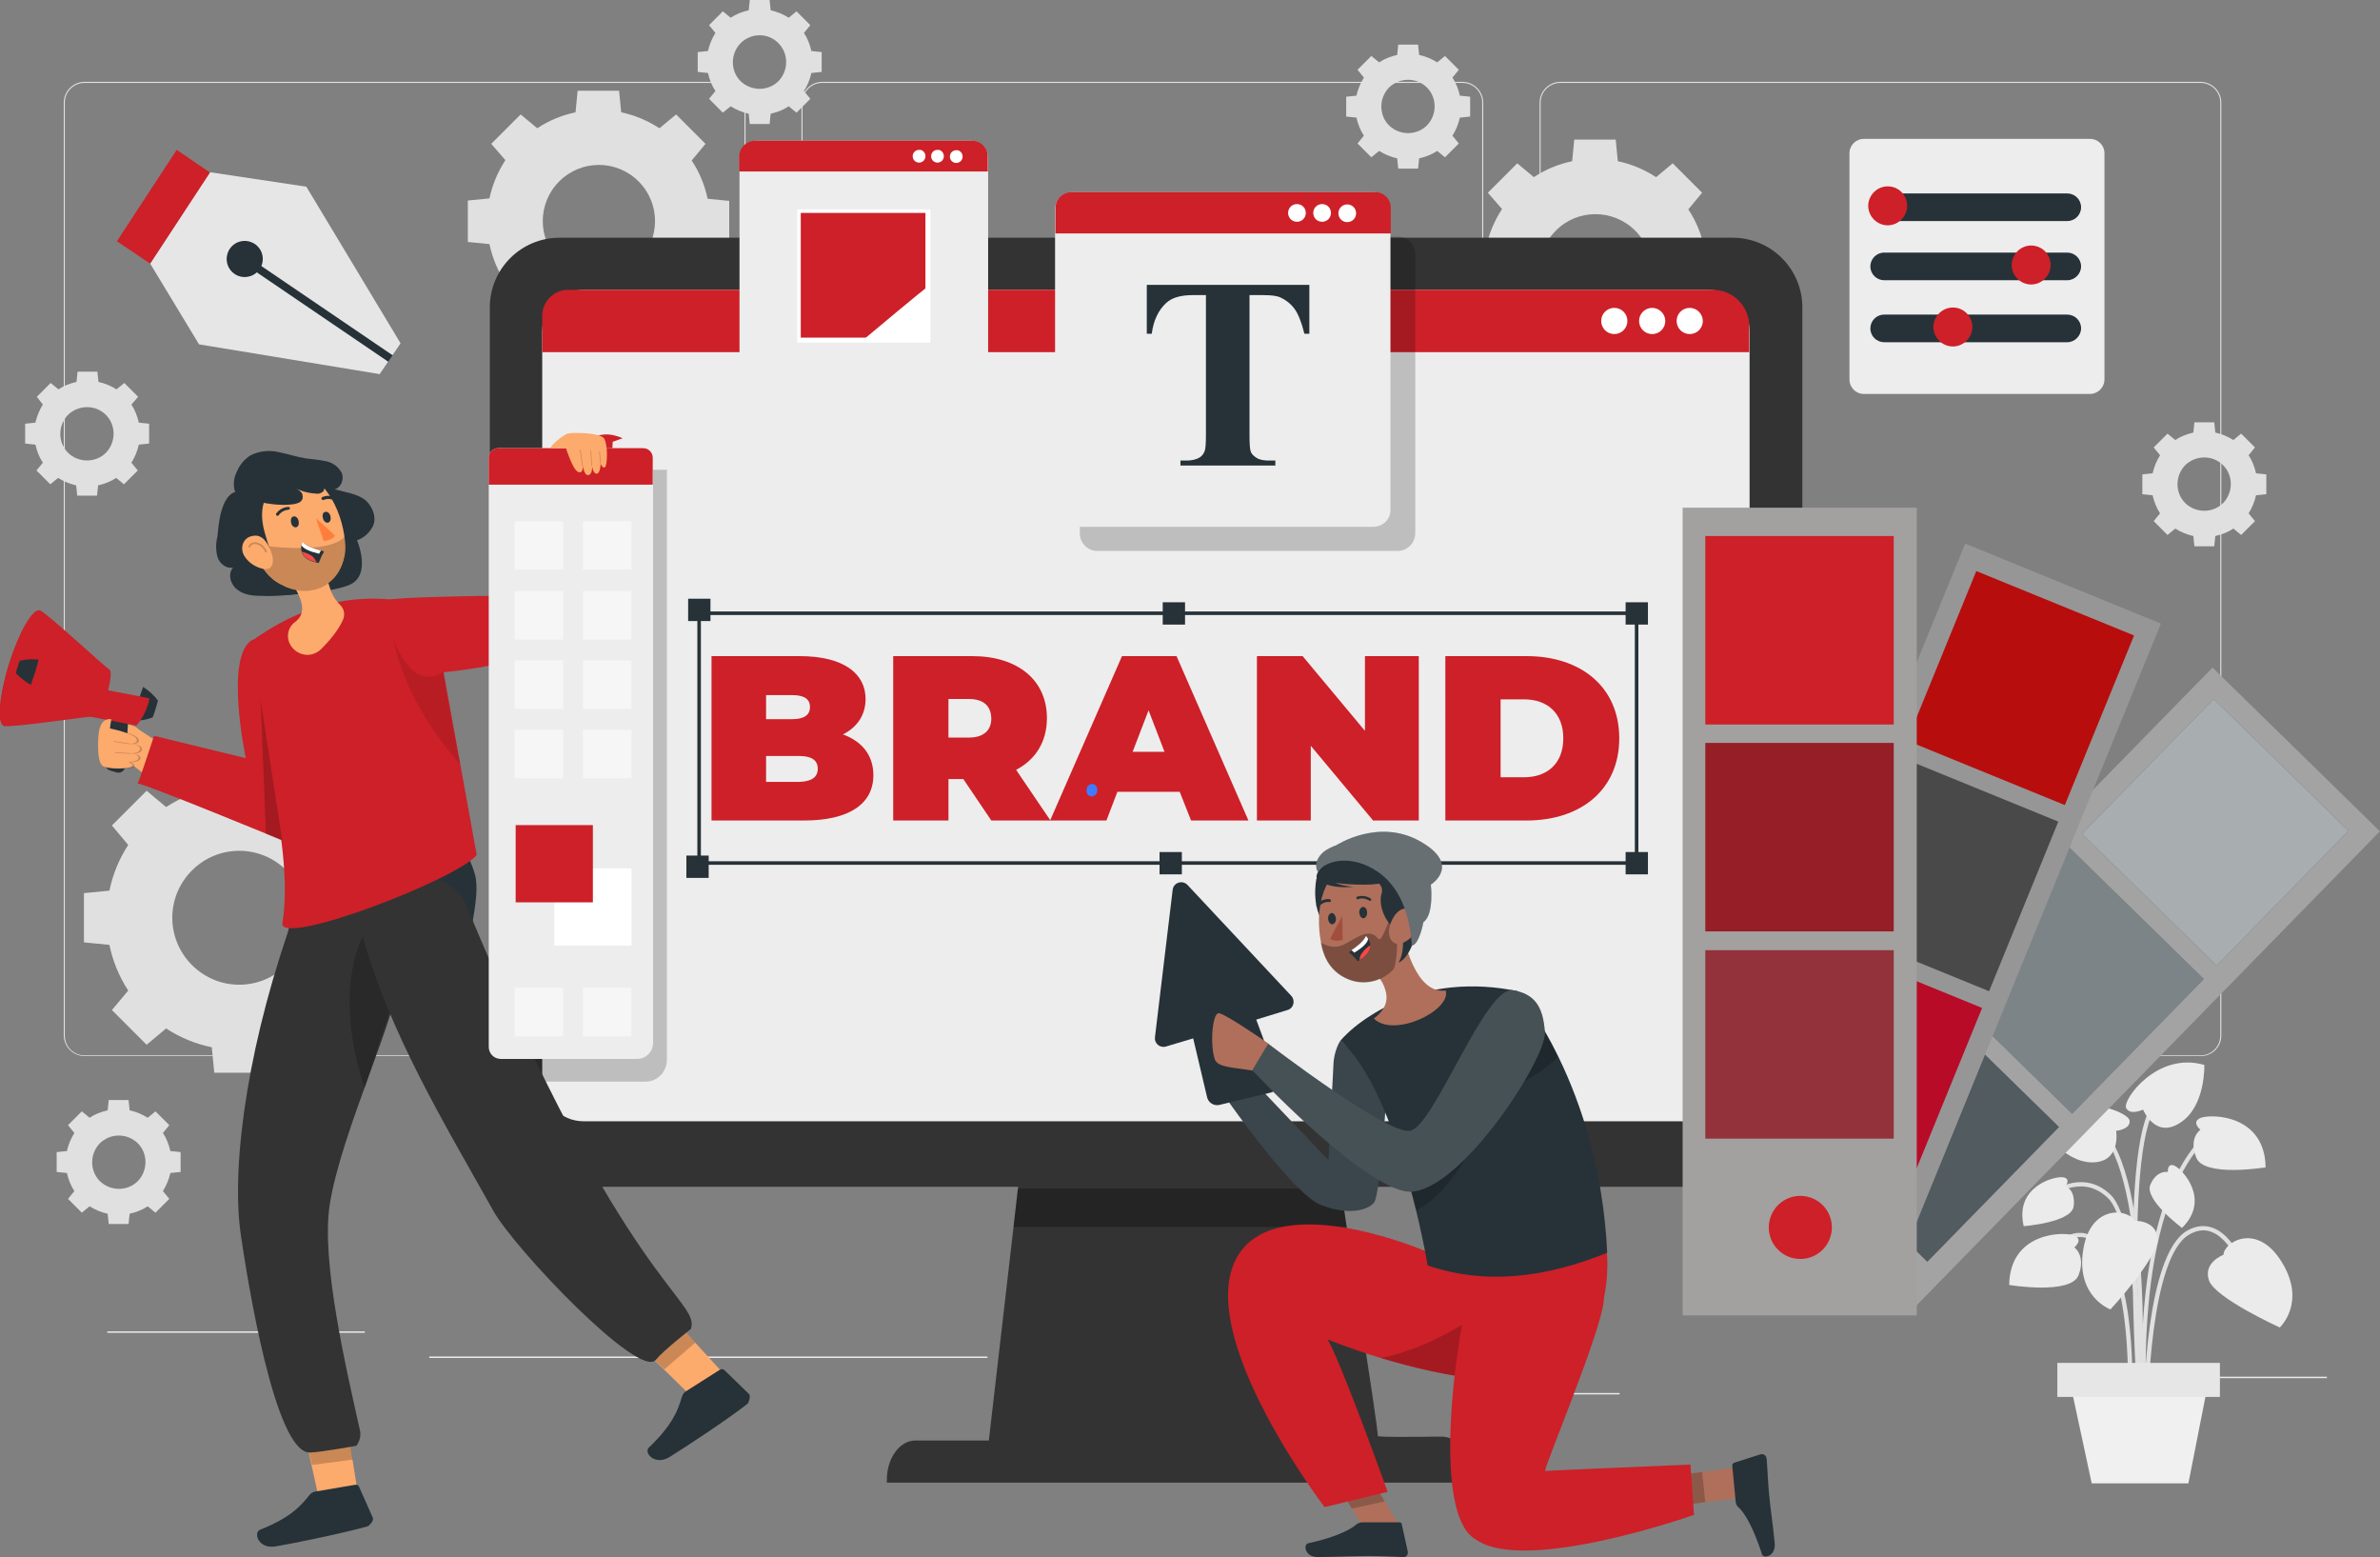 <?xml version="1.0" encoding="utf-8"?>
<!-- Generator: Adobe Illustrator 22.0.1, SVG Export Plug-In . SVG Version: 6.00 Build 0)  -->
<svg version="1.1" xmlns="http://www.w3.org/2000/svg" xmlns:xlink="http://www.w3.org/1999/xlink" x="0px" y="0px"
	 viewBox="0 0 672 439.5" style="enable-background:new 0 0 672 439.5;" xml:space="preserve">
<rect x="0" y="0" width="672" height="439.5" fill="#808080" stroke="none"/>
<style type="text/css">
	.st0{display:none;}
	.st1{display:inline;}
	.st2{fill:#407BFF;}
	.st3{opacity:0.9;fill:#FFFFFF;}
	.st4{fill:#E0E0E0;}
	.st5{fill:#EBEBEB;}
	.st6{fill:#F0F0F0;}
	.st7{fill:#E6E6E6;}
	.st8{fill:#CD2028;}
	.st9{fill:#263238;}
	.st10{fill:#FDAA6D;}
	.st11{fill:#333333;}
	.st12{fill:#EDEDED;}
	.st13{fill:#FFFFFF;}
	.st14{fill:none;stroke:#407BFF;stroke-linecap:round;stroke-linejoin:round;stroke-miterlimit:10;}
	.st15{opacity:0.3;}
	.st16{fill:none;stroke:#263238;stroke-miterlimit:10;}
	.st17{opacity:0.2;}
	.st18{fill:#A3A3A3;}
	.st19{opacity:0.6;fill:#FFFFFF;}
	.st20{opacity:0.4;fill:#FFFFFF;}
	.st21{opacity:0.2;fill:#FFFFFF;}
	.st22{fill:#969696;}
	.st23{fill:#B70D0D;}
	.st24{fill:#494949;}
	.st25{fill:#B70B28;}
	.st26{fill:#A3A0A0;}
	.st27{fill:#961E27;}
	.st28{fill:#93323A;}
	.st29{opacity:0.1;fill:#FFFFFF;enable-background:new    ;}
	.st30{fill:#AF6F5B;}
	.st31{opacity:0.2;enable-background:new    ;}
	.st32{opacity:0.15;fill:#FFFFFF;enable-background:new    ;}
	.st33{fill:#A24E3F;}
	.st34{opacity:0.2;fill:none;stroke:#000000;stroke-width:0.5;stroke-linecap:round;stroke-linejoin:round;stroke-miterlimit:10;}
	.st35{opacity:0.3;enable-background:new    ;}
	.st36{fill:#F54948;}
	.st37{opacity:0.3;fill:#FFFFFF;}
	.st38{opacity:0.1;enable-background:new    ;}
	.st39{opacity:0.5;fill:#FFFFFF;}
	.st40{fill:#FF7E3C;}
</style>
<g id="Background_complete" class="st0">
</g>
<g id="Background_simple" class="st0">
	<g class="st1">
		<path class="st2" d="M204.6,30.5C163,34.7,122.9,43.7,87.4,57.7c-41.9,16.6-84.7,42.4-72.1,76.1c23.4,62.3,135.4,63.5,113,105.4
			c-25.3,47.5-8.3,103.2,105.3,118.7c215.9,29.4,477-142.7,403.7-237.3C591.6,61.8,425.4,8.1,204.6,30.5z"/>
		<path class="st3" d="M204.6,30.5C163,34.7,122.9,43.7,87.4,57.7c-41.9,16.6-84.7,42.4-72.1,76.1c23.4,62.3,135.4,63.5,113,105.4
			c-25.3,47.5-8.3,103.2,105.3,118.7c215.9,29.4,477-142.7,403.7-237.3C591.6,61.8,425.4,8.1,204.6,30.5z"/>
	</g>
</g>
<g id="Shadow">
</g>
<g id="Tool">
</g>
<g id="Device">
</g>
<g id="Shadows">
</g>
<g id="Palette">
</g>
<g id="Screen_3">
</g>
<g id="Screen_2">
</g>
<g id="Screen_1">
</g>
<g id="Character_2">
</g>
<g id="Character_1">
	<g>
		<g>
			<g>
				<g>
					<g>
						<g>
							<g>
								<path class="st4" d="M621.4,298.1H440.6c-3.2,0-5.9-2.6-5.9-5.9V29c0-3.2,2.6-5.9,5.9-5.9h180.7c3.2,0,5.9,2.6,5.9,5.9
									v263.3C627.2,295.5,624.6,298.1,621.4,298.1z M440.6,23.4c-3.1,0-5.6,2.5-5.6,5.6v263.3c0,3.1,2.5,5.6,5.6,5.6h180.7
									c3.1,0,5.6-2.5,5.6-5.6V29c0-3.1-2.5-5.6-5.6-5.6H440.6z"/>
							</g>
						</g>
						<g>
							<g>
								<path class="st4" d="M412.9,298.1H232.2c-3.2,0-5.9-2.6-5.9-5.9V29c0-3.2,2.6-5.9,5.9-5.9h180.7c3.2,0,5.9,2.6,5.9,5.9
									v263.3C418.8,295.5,416.2,298.1,412.9,298.1z M232.2,23.4c-3.1,0-5.6,2.5-5.6,5.6v263.3c0,3.1,2.5,5.6,5.6,5.6h180.7
									c3.1,0,5.6-2.5,5.6-5.6V29c0-3.1-2.5-5.6-5.6-5.6H232.2z"/>
							</g>
						</g>
					</g>
					<g>
						<g>
							<g>
								<path class="st4" d="M204.6,298.1H23.9c-3.2,0-5.9-2.6-5.9-5.9V29c0-3.2,2.6-5.9,5.9-5.9h180.7c3.2,0,5.9,2.6,5.9,5.9v263.3
									C210.5,295.5,207.9,298.1,204.6,298.1z M23.9,23.4c-3.1,0-5.6,2.5-5.6,5.6v263.3c0,3.1,2.5,5.6,5.6,5.6h180.7
									c3.1,0,5.6-2.5,5.6-5.6V29c0-3.1-2.5-5.6-5.6-5.6H23.9z"/>
							</g>
						</g>
					</g>
				</g>
			</g>
			<g>
				<rect x="601.3" y="388.6" class="st5" width="55.7" height="0.4"/>
				<rect x="442.7" y="393.2" class="st5" width="14.6" height="0.4"/>
				<rect x="30.3" y="375.8" class="st5" width="72.7" height="0.4"/>
				<rect x="121.2" y="382.9" class="st5" width="157.6" height="0.4"/>
			</g>
		</g>
		<path class="st4" d="M424.1,59c-2.2,3.4-3.7,7-4.5,10.8l-6.1,0.6l0,11.7l6.1,0.6c0.8,3.8,2.3,7.5,4.5,10.8l-3.9,4.7l8.3,8.3
			l4.7-3.9c3.4,2.2,7,3.7,10.8,4.5l0.6,6.1l11.7,0l0.6-6c3.8-0.8,7.5-2.3,10.8-4.5l4.7,3.9l8.3-8.3l-3.9-4.7c2.2-3.4,3.7-7,4.5-10.8
			l6-0.6l0-11.7l-6.1-0.6c-0.8-3.8-2.3-7.5-4.5-10.8l3.9-4.7l-8.3-8.3l-4.7,3.9c-3.4-2.2-7-3.7-10.8-4.5l-0.6-6.1l-11.7,0l-0.6,6.1
			c-3.8,0.8-7.5,2.3-10.8,4.5l-4.7-3.9l-8.3,8.3L424.1,59z M461.7,65.1c6.2,6.2,6.2,16.2,0,22.4c-6.2,6.2-16.2,6.2-22.4,0
			c-6.2-6.2-6.2-16.2,0-22.4C445.4,58.9,455.5,58.9,461.7,65.1z"/>
		<path class="st4" d="M36.2,238.5c-2.6,4-4.4,8.4-5.3,12.9l-7.2,0.7l0,13.9l7.2,0.7c0.9,4.5,2.7,8.9,5.3,12.9l-4.6,5.5l9.8,9.8
			l5.5-4.6c4,2.6,8.4,4.4,12.9,5.3l0.7,7.2l13.9,0l0.7-7.2c4.5-0.9,8.9-2.7,12.9-5.3l5.5,4.6l9.8-9.8l-4.6-5.5
			c2.6-4,4.4-8.4,5.3-12.9l7.2-0.7l0-13.9l-7.2-0.7c-0.9-4.5-2.7-8.9-5.3-12.9l4.6-5.5l-9.8-9.8l-5.5,4.6c-4-2.6-8.4-4.4-12.9-5.3
			l-0.7-7.2l-13.9,0l-0.7,7.2c-4.5,0.9-8.9,2.7-12.9,5.3l-5.5-4.6l-9.8,9.8L36.2,238.5z M80.9,245.7c7.4,7.4,7.4,19.3,0,26.7
			c-7.4,7.4-19.3,7.4-26.7,0c-7.4-7.4-7.4-19.3,0-26.7C61.6,238.3,73.5,238.3,80.9,245.7z"/>
		<path class="st4" d="M142.7,45.2c-2.2,3.4-3.7,7-4.5,10.8l-6.1,0.6l0,11.7l6.1,0.6c0.8,3.8,2.3,7.5,4.5,10.8l-3.9,4.7l8.3,8.3
			l4.7-3.9c3.4,2.2,7,3.7,10.8,4.5l0.6,6.1l11.7,0l0.6-6c3.8-0.8,7.5-2.3,10.8-4.5l4.7,3.9l8.3-8.3l-3.9-4.7c2.2-3.4,3.7-7,4.5-10.8
			l6-0.6l0-11.7l-6.1-0.6c-0.8-3.8-2.3-7.5-4.5-10.8l3.9-4.7l-8.3-8.3l-4.7,3.9c-3.4-2.2-7-3.7-10.8-4.5l-0.6-6.1l-11.7,0l-0.6,6.1
			c-3.8,0.8-7.5,2.3-10.8,4.5l-4.7-3.9l-8.3,8.3L142.7,45.2z M180.3,51.2c6.2,6.2,6.2,16.2,0,22.4c-6.2,6.2-16.2,6.2-22.4,0
			c-6.2-6.2-6.2-16.2,0-22.4C164.1,45,174.1,45,180.3,51.2z"/>
		<path class="st4" d="M385.1,21.9c-1,1.6-1.7,3.3-2.1,5.1l-2.9,0.3l0,5.6l2.9,0.3c0.4,1.8,1.1,3.6,2.1,5.1l-1.8,2.2l3.9,3.9
			l2.2-1.8c1.6,1,3.3,1.7,5.1,2.1l0.3,2.9l5.6,0l0.3-2.9c1.8-0.4,3.6-1.1,5.1-2.1l2.2,1.8l3.9-3.9l-1.8-2.2c1-1.6,1.7-3.3,2.1-5.1
			l2.9-0.3l0-5.6l-2.9-0.3c-0.4-1.8-1.1-3.6-2.1-5.1l1.8-2.2l-3.9-3.9l-2.2,1.8c-1.6-1-3.3-1.7-5.1-2.1l-0.3-2.9l-5.6,0l-0.3,2.9
			c-1.8,0.4-3.6,1.1-5.1,2.1l-2.2-1.8l-3.9,3.9L385.1,21.9z M402.9,24.7c2.9,2.9,2.9,7.7,0,10.7c-2.9,2.9-7.7,2.9-10.7,0
			c-2.9-2.9-2.9-7.7,0-10.7C395.2,21.8,400,21.8,402.9,24.7z"/>
		<path class="st4" d="M202,9.3c-1,1.6-1.7,3.3-2.1,5.1l-2.9,0.3l0,5.6l2.9,0.3c0.4,1.8,1.1,3.6,2.1,5.1l-1.8,2.2l3.9,3.9l2.2-1.8
			c1.6,1,3.3,1.7,5.1,2.1l0.3,2.9l5.6,0l0.3-2.9c1.8-0.4,3.6-1.1,5.1-2.1l2.2,1.8l3.9-3.9l-1.8-2.2c1-1.6,1.7-3.3,2.1-5.1l2.9-0.3
			l0-5.6l-2.9-0.3c-0.4-1.8-1.1-3.6-2.1-5.1l1.8-2.2l-3.9-3.9L222.7,5c-1.6-1-3.3-1.7-5.1-2.1L217.3,0l-5.6,0l-0.3,2.9
			c-1.8,0.4-3.6,1.1-5.1,2.1l-2.2-1.8l-3.9,3.9L202,9.3z M219.8,12.2c2.9,2.9,2.9,7.7,0,10.7c-2.9,2.9-7.7,2.9-10.7,0
			c-2.9-2.9-2.9-7.7,0-10.7C212.1,9.2,216.9,9.2,219.8,12.2z"/>
		<path class="st4" d="M21,319.8c-1,1.6-1.7,3.3-2.1,5.1l-2.9,0.3l0,5.6l2.9,0.3c0.4,1.8,1.1,3.6,2.1,5.1l-1.8,2.2l3.9,3.9l2.2-1.8
			c1.6,1,3.3,1.7,5.1,2.1l0.3,2.9l5.6,0l0.3-2.9c1.8-0.4,3.6-1.1,5.1-2.1l2.2,1.8l3.9-3.9l-1.8-2.2c1-1.6,1.7-3.3,2.1-5.1l2.9-0.3
			l0-5.6l-2.9-0.3c-0.4-1.8-1.1-3.6-2.1-5.1l1.8-2.2l-3.9-3.9l-2.2,1.8c-1.6-1-3.3-1.7-5.1-2.1l-0.3-2.9l-5.6,0l-0.3,2.9
			c-1.8,0.4-3.6,1.1-5.1,2.1l-2.2-1.8l-3.9,3.9L21,319.8z M38.9,322.7c2.9,2.9,2.9,7.7,0,10.7c-2.9,2.9-7.7,2.9-10.7,0
			c-2.9-2.9-2.9-7.7,0-10.7C31.2,319.8,35.9,319.8,38.9,322.7z"/>
		<path class="st4" d="M609.9,128.5c-1,1.6-1.7,3.3-2.1,5.1l-2.9,0.3l0,5.6l2.9,0.3c0.4,1.8,1.1,3.6,2.1,5.1l-1.8,2.2l3.9,3.9
			l2.2-1.8c1.6,1,3.3,1.7,5.1,2.1l0.3,2.9l5.6,0l0.3-2.9c1.8-0.4,3.6-1.1,5.1-2.1l2.2,1.8l3.9-3.9l-1.8-2.2c1-1.6,1.7-3.3,2.1-5.1
			l2.9-0.3l0-5.6l-2.9-0.3c-0.4-1.8-1.1-3.6-2.1-5.1l1.8-2.2l-3.9-3.9l-2.2,1.8c-1.6-1-3.3-1.7-5.1-2.1l-0.3-2.9l-5.6,0l-0.3,2.9
			c-1.8,0.4-3.6,1.1-5.1,2.1l-2.2-1.8l-3.9,3.9L609.9,128.5z M627.7,131.3c2.9,2.9,2.9,7.7,0,10.7c-2.9,2.9-7.7,2.9-10.7,0
			c-2.9-2.9-2.9-7.7,0-10.7C620,128.4,624.8,128.4,627.7,131.3z"/>
		<path class="st4" d="M12.1,114.2c-1,1.6-1.7,3.3-2.1,5.1l-2.9,0.3l0,5.6l2.9,0.3c0.4,1.8,1.1,3.6,2.1,5.1l-1.8,2.2l3.9,3.9
			l2.2-1.8c1.6,1,3.3,1.7,5.1,2.1l0.3,2.9l5.6,0l0.3-2.9c1.8-0.4,3.6-1.1,5.1-2.1l2.2,1.8l3.9-3.9l-1.8-2.2c1-1.6,1.7-3.3,2.1-5.1
			l2.9-0.3l0-5.6l-2.9-0.3c-0.4-1.8-1.1-3.6-2.1-5.1L39,112l-3.9-3.9l-2.2,1.8c-1.6-1-3.3-1.7-5.1-2.1l-0.3-2.9l-5.6,0l-0.3,2.9
			c-1.8,0.4-3.6,1.1-5.1,2.1l-2.2-1.8l-3.9,3.9L12.1,114.2z M29.9,117.1c2.9,2.9,2.9,7.7,0,10.7c-2.9,2.9-7.7,2.9-10.7,0
			c-2.9-2.9-2.9-7.7,0-10.7C22.2,114.2,27,114.2,29.9,117.1z"/>
		<g>
			<g>
				<g>
					<path class="st4" d="M604.6,393.9c0-0.5-1.6-48.2-9.4-55.7c-7.5-7.3-16.2-0.3-16.6,0l-0.8-0.9c0.1-0.1,9.9-8.1,18.2,0
						c8.1,7.9,9.7,54.6,9.8,56.6L604.6,393.9z"/>
				</g>
				<g>
					<path class="st4" d="M605.3,403.3c-0.1-0.6-5.3-57.3,15.4-81.1l0.9,0.8c-20.4,23.4-15.2,79.6-15.1,80.1L605.3,403.3z"/>
				</g>
				<g>
					<path class="st4" d="M604.5,397.3l-1.2-0.1c0-0.6,4.1-64.5-11.1-78.5l0.8-0.9C608.6,332.3,604.7,394.7,604.5,397.3z"/>
				</g>
				<g>
					<path class="st4" d="M606.5,397.3l-1.2,0c0-1.8,0.5-43.1,12.2-49.9c2.6-1.5,5.2-1.7,7.6-0.7c7.1,2.9,10.6,15.6,10.8,16.1
						l-1.2,0.3c0-0.1-3.5-12.6-10.1-15.3c-2.1-0.9-4.3-0.6-6.5,0.7C607,354.9,606.5,396.9,606.5,397.3z"/>
				</g>
				<g>
					<path class="st4" d="M601.9,397.3l-1.2-0.1c0-0.3,1.8-32.7-7-44.1c-2.1-2.8-4.4-4.1-6.8-3.9c-5.7,0.4-10.5,8.8-10.6,8.9
						l-1.1-0.6c0.2-0.4,5.2-9,11.5-9.5c2.9-0.2,5.5,1.3,7.9,4.4C603.7,364.2,602,396,601.9,397.3z"/>
				</g>
				<g>
					<path class="st4" d="M603.9,401.7c-0.2-3.1-5.7-77,3.9-90l1,0.7c-9.4,12.7-3.7,88.5-3.7,89.2L603.9,401.7z"/>
				</g>
			</g>
			<g>
				<path class="st5" d="M627.8,354.2c0,0-5.8,2.1-4.1,7.2c1.7,5,20,13.3,20,13.3s7.6-7,0.6-18.4
					C637.3,344.8,627.9,350.6,627.8,354.2z"/>
			</g>
			<g>
				<path class="st5" d="M602.7,344.6c0,0,6.1-0.3,6.5,5c0.3,5.3-13.3,20-13.3,20s-9.8-3.5-7.7-16.8
					C590.3,339.6,601.1,341.3,602.7,344.6z"/>
			</g>
			<g>
				<path class="st5" d="M597.5,319.2c0,0,4.1-0.4,3.8-2.9c-0.3-2.5-15.9-8.9-25.1,1.5c0,0,5.9,10.1,14.4,10.3
					C599,328.2,597.5,319.2,597.5,319.2z"/>
			</g>
			<g>
				<path class="st5" d="M605.1,313.2c0,0-3.7,1.8-4.8-0.5c-1-2.3,8.8-16,22.1-12.1c0,0,0.4,11.7-6.8,16.3
					C608.5,321.6,605.1,313.2,605.1,313.2z"/>
			</g>
			<g>
				<path class="st5" d="M585.7,352.1c0,0,2.8-2.3-0.2-3.4c-3.1-1.1-18-0.8-18.2,14c0,0,17.5,2.9,19.6-2.8
					C589,354.4,585.7,352.1,585.7,352.1z"/>
			</g>
			<g>
				<path class="st5" d="M621.3,318.9c0,0-2.8-2.3,0.2-3.4c3.1-1.1,18-0.8,18.2,14c0,0-17.5,2.9-19.6-2.8
					C617.9,321.1,621.3,318.9,621.3,318.9z"/>
			</g>
			<g>
				<path class="st5" d="M612.1,330.8c0,0-0.2-2.8,2-1.7c2.2,1.1,10.1,9.5,2,17.5c0,0-10.9-8.1-8.9-12.3
					C609,330.2,612.1,330.8,612.1,330.8z"/>
			</g>
			<g>
				<path class="st5" d="M583.2,334.8c0,0,1.7-2.2-0.8-2.5c-2.5-0.3-13.6,2.7-11,13.8c0,0,13.5-1,14.1-5.6
					C586.1,335.8,583.2,334.8,583.2,334.8z"/>
			</g>
			<polygon class="st6" points="617.9,418.7 590.6,418.7 583.4,385.2 624.5,385.2 			"/>
			<rect x="580.9" y="384.7" class="st7" width="45.9" height="9.6"/>
		</g>
		<g>
			<polygon class="st7" points="56.2,97.2 42.4,74.4 59.2,48.6 86.5,52.7 113.1,96.9 107.2,105.6 			"/>
			<polygon class="st8" points="33,68.1 49.9,42.3 59.3,48.7 42.4,74.4 			"/>
			
				<rect x="87" y="59.3" transform="matrix(0.562 -0.827 0.827 0.562 -32.627 110.608)" class="st9" width="2.2" height="53.6"/>
			<path class="st9" d="M66.2,77.3c-2.3-1.6-2.9-4.7-1.3-7.1c1.6-2.3,4.7-2.9,7.1-1.3c2.3,1.6,2.9,4.7,1.3,7.1c0,0,0,0,0,0
				C71.7,78.3,68.5,78.9,66.2,77.3z"/>
		</g>
		<g>
			<path class="st10" d="M153,115.2l3.3,5.5c0.4,0.7,1.2,1.1,2,1.1c1.7-0.1,3.4-0.1,5.1,0.1c1.7,0.4,1.9-6.7,1.9-6.7L153,115.2z"/>
			<path class="st10" d="M150.5,115.2c1.3-1.9,3.5-3.1,5.9-3.1h4l5,3.1H150.5z"/>
			<g>
				<path class="st11" d="M489.2,335H158c-10.9,0-19.7-8.8-19.7-19.7V86.8c0-10.9,8.8-19.7,19.7-19.7h331.2
					c10.9,0,19.7,8.8,19.7,19.7v228.4C508.9,326.2,500.1,335,489.2,335z"/>
			</g>
			<g>
				<path class="st12" d="M482.3,316.5H164.8c-6.4,0-11.7-5.2-11.7-11.7V93.5c0-6.4,5.2-11.7,11.7-11.7h317.5
					c6.4,0,11.7,5.2,11.7,11.7v211.4C493.9,311.3,488.7,316.5,482.3,316.5z"/>
				<g>
					<path class="st8" d="M493.9,99.4H153.1V89.1c0-4,3.3-7.3,7.3-7.3h323.2c5.7,0,10.3,4.6,10.3,10.3V99.4z"/>
					<path class="st13" d="M480.8,90.6c0,2.1-1.7,3.7-3.7,3.7c-2.1,0-3.7-1.7-3.7-3.7c0-2.1,1.7-3.7,3.7-3.7
						C479.1,86.9,480.8,88.6,480.8,90.6z"/>
					<path class="st13" d="M470.2,90.6c0,2.1-1.7,3.7-3.7,3.7c-2.1,0-3.7-1.7-3.7-3.7c0-2.1,1.7-3.7,3.7-3.7
						C468.5,86.9,470.2,88.6,470.2,90.6z"/>
					<circle class="st13" cx="455.8" cy="90.6" r="3.7"/>
					<g>
						<path class="st14" d="M212.7,74c9.8,0,19.6,0,29.4,0"/>
						<path class="st14" d="M250.2,74c2,0,4.1,0,6.1,0"/>
					</g>
				</g>
			</g>
			<g>
				<g>
					<path class="st11" d="M287.6,334l-8.4,72.6h-20.7c-4.5,0-8.1,5-8.1,11.1v0.8h166.1l0,0c0-7.3-4.4-13.1-9.7-13
						c-8,0.1-18.1,0.2-17.8-0.2c0.5-0.7-11.1-72.1-10.4-71.2C379.2,335,287.6,334,287.6,334z"/>
				</g>
				<polygon class="st15" points="287.4,335.5 378.6,335.5 380.2,346.3 286.2,346.3 				"/>
			</g>
			<g>
				<g>
					<g>
						<path class="st8" d="M246.6,218.8c0,8.1-6.8,12.8-19.6,12.8h-26.1v-46.4h24.8c12.8,0,18.7,5.1,18.7,12.1c0,4.3-2.2,7.9-6.4,10
							C243.5,209.3,246.6,213.3,246.6,218.8z M216.3,196.1v6.9h7.3c3.5,0,5.1-1.2,5.1-3.4c0-2.3-1.6-3.4-5.1-3.4H216.3z M230.9,217
							c0-2.4-1.7-3.6-5.2-3.6h-9.4v7.3h9.4C229.1,220.6,230.9,219.4,230.9,217z"/>
						<path class="st8" d="M272,219.9h-4.2v11.7h-15.6v-46.4h22.3c12.9,0,21.1,6.8,21.1,17.5c0,6.7-3.2,11.7-8.7,14.6l9.7,14.3
							h-16.7L272,219.9z M273.5,197.3h-5.7v10.9h5.7c4.3,0,6.4-2.1,6.4-5.4C279.8,199.3,277.8,197.3,273.5,197.3z"/>
						<path class="st8" d="M333.1,223.5h-17.6l-3.1,8.1h-15.9l20.3-46.4h15.4l20.3,46.4h-16.2L333.1,223.5z M328.8,212.2l-4.5-11.7
							l-4.5,11.7H328.8z"/>
						<path class="st8" d="M400.6,185.2v46.4h-12.9l-17.6-21.1v21.1h-15.2v-46.4h12.9l17.6,21.1v-21.1H400.6z"/>
						<path class="st8" d="M408.1,185.2H431c15.5,0,26.2,8.8,26.2,23.2c0,14.4-10.7,23.2-26.2,23.2h-22.9V185.2z M430.3,219.4
							c6.6,0,11.1-3.9,11.1-11c0-7.1-4.5-11-11.1-11h-6.6v22H430.3z"/>
					</g>
				</g>
				<g>
					<g>
						<path class="st2" d="M306.8,222.9c0,0.1,0,0.3,0,0.4c0,0.2,0,0.4,0.1,0.6c0.1,0.2,0.2,0.3,0.3,0.5c0.1,0.1,0.3,0.2,0.5,0.3
							c0.2,0.1,0.4,0.1,0.6,0.1c0.1,0,0.3,0,0.4-0.1c0.3-0.1,0.5-0.2,0.7-0.4c0.1-0.1,0.2-0.2,0.2-0.3c0.1-0.2,0.2-0.5,0.2-0.8
							c0-0.1,0-0.3,0-0.4c0-0.2,0-0.4-0.1-0.6c-0.1-0.2-0.2-0.3-0.3-0.5c-0.1-0.1-0.3-0.2-0.5-0.3c-0.2-0.1-0.4-0.1-0.6-0.1
							c-0.1,0-0.3,0-0.4,0.1c-0.3,0.1-0.5,0.2-0.7,0.4c-0.1,0.1-0.2,0.2-0.2,0.3C306.9,222.4,306.8,222.7,306.8,222.9L306.8,222.9z"
							/>
					</g>
				</g>
				<g>
					<rect x="197.4" y="173.1" class="st16" width="264.7" height="70.5"/>
					<rect x="194.3" y="169" class="st9" width="6.3" height="6.3"/>
					<rect x="193.8" y="241.5" class="st9" width="6.3" height="6.3"/>
					<rect x="328.3" y="170" class="st9" width="6.3" height="6.3"/>
					<rect x="327.4" y="240.5" class="st9" width="6.3" height="6.3"/>
					<rect x="459" y="170" class="st9" width="6.3" height="6.3"/>
					<rect x="459" y="240.5" class="st9" width="6.3" height="6.3"/>
				</g>
			</g>
		</g>
		<path class="st17" d="M394.7,155.5h-84.9c-2.7,0-4.9-2.2-4.9-4.9V71.7c0-2.7,2.2-4.9,4.9-4.9h84.9c2.7,0,4.9,2.2,4.9,4.9v78.8
			C399.6,153.2,397.4,155.5,394.7,155.5z"/>
		<path class="st17" d="M182.3,305.3h-32.4V132.6h38.4v166.7C188.2,302.6,185.6,305.3,182.3,305.3z"/>
		<g>
			<g>
				
					<rect x="548.5" y="184.4" transform="matrix(0.715 0.699 -0.699 0.715 361.428 -326.809)" class="st18" width="66.1" height="191.1"/>
				<g>
					<g>
						
							<rect x="598.8" y="208.4" transform="matrix(0.715 0.699 -0.699 0.715 342.568 -370.25)" class="st9" width="53.2" height="53.2"/>
						
							<rect x="598.8" y="208.4" transform="matrix(0.715 0.699 -0.699 0.715 342.568 -370.25)" class="st19" width="53.2" height="53.2"/>
					</g>
					<g>
						
							<rect x="558" y="250.2" transform="matrix(0.715 0.699 -0.699 0.715 360.139 -329.775)" class="st9" width="53.2" height="53.2"/>
						
							<rect x="558" y="250.2" transform="matrix(0.715 0.699 -0.699 0.715 360.139 -329.775)" class="st20" width="53.2" height="53.2"/>
					</g>
					<g>
						
							<rect x="517.1" y="292" transform="matrix(0.715 0.699 -0.699 0.715 377.713 -289.301)" class="st9" width="53.2" height="53.2"/>
						
							<rect x="517.1" y="292" transform="matrix(0.715 0.699 -0.699 0.715 377.713 -289.301)" class="st21" width="53.2" height="53.2"/>
					</g>
				</g>
			</g>
			<g>
				
					<rect x="513.4" y="157.1" transform="matrix(0.926 0.378 -0.378 0.926 138.843 -186.095)" class="st22" width="59.7" height="206.8"/>
				<g>
					
						<rect x="546.3" y="168.4" transform="matrix(0.926 0.378 -0.378 0.926 115.794 -201.249)" class="st23" width="48.1" height="51.7"/>
				</g>
				<g>
					
						<rect x="524.9" y="220.9" transform="matrix(0.926 0.378 -0.378 0.926 134.069 -189.233)" class="st24" width="48.1" height="51.7"/>
				</g>
				<g>
					
						<rect x="503.4" y="273.5" transform="matrix(0.926 0.378 -0.378 0.926 152.344 -177.217)" class="st25" width="48.1" height="51.7"/>
				</g>
			</g>
			<g>
				<rect x="475.1" y="143.3" class="st26" width="66.1" height="228"/>
			</g>
			<g>
				<rect x="481.5" y="151.3" class="st8" width="53.2" height="53.2"/>
			</g>
			<g>
				<rect x="481.5" y="209.7" class="st27" width="53.2" height="53.2"/>
			</g>
			<g>
				<rect x="481.5" y="268.2" class="st28" width="53.2" height="53.2"/>
			</g>
			
				<ellipse transform="matrix(0.22 -0.976 0.976 0.22 58.05 766.167)" class="st8" cx="508.2" cy="346.8" rx="8.9" ry="8.9"/>
		</g>
		<g>
			<path class="st12" d="M590.1,111.2h-63.8c-2.3,0-4.1-1.8-4.1-4.1V43.3c0-2.3,1.8-4.1,4.1-4.1h63.8c2.3,0,4.1,1.8,4.1,4.1v63.8
				C594.2,109.4,592.3,111.2,590.1,111.2z"/>
			<path class="st9" d="M583.7,62.4H532c-2.1,0-3.9-1.7-3.9-3.9l0,0c0-2.1,1.7-3.9,3.9-3.9h51.7c2.1,0,3.9,1.7,3.9,3.9l0,0
				C587.6,60.7,585.8,62.4,583.7,62.4z"/>
			<path class="st8" d="M538.5,58.1c0,3-2.5,5.5-5.5,5.5c-3,0-5.5-2.5-5.5-5.5s2.5-5.5,5.5-5.5C536.1,52.6,538.5,55.1,538.5,58.1z"
				/>
			<path class="st9" d="M583.7,79.1H532c-2.1,0-3.9-1.7-3.9-3.9l0,0c0-2.1,1.7-3.9,3.9-3.9h51.7c2.1,0,3.9,1.7,3.9,3.9l0,0
				C587.6,77.3,585.8,79.1,583.7,79.1z"/>
			<path class="st8" d="M579,74.8c0,3-2.5,5.5-5.5,5.5s-5.5-2.5-5.5-5.5c0-3,2.5-5.5,5.5-5.5S579,71.7,579,74.8z"/>
			<path class="st9" d="M583.7,96.6H532c-2.1,0-3.9-1.7-3.9-3.9l0,0c0-2.1,1.7-3.9,3.9-3.9h51.7c2.1,0,3.9,1.7,3.9,3.9l0,0
				C587.6,94.8,585.8,96.6,583.7,96.6z"/>
			<path class="st8" d="M556.9,92.3c0,3-2.5,5.5-5.5,5.5c-3,0-5.5-2.5-5.5-5.5c0-3,2.5-5.5,5.5-5.5
				C554.4,86.8,556.9,89.2,556.9,92.3z"/>
		</g>
		<g>
			<g>
				<g>
					<g>
						<g>
							<path class="st12" d="M387.7,148.7h-84.9c-2.7,0-4.9-2.2-4.9-4.9V59.1c0-2.7,2.2-4.9,4.9-4.9h84.9c2.7,0,4.9,2.2,4.9,4.9
								v84.7C392.7,146.5,390.5,148.7,387.7,148.7z"/>
							<path class="st8" d="M392.7,65.9h-94.7v-7.1c0-2.6,2.1-4.6,4.6-4.6h85.6c2.5,0,4.5,2,4.5,4.5V65.9z"/>
						</g>
						<g>
							<path class="st13" d="M382.9,60.2c0,1.4-1.1,2.5-2.5,2.5c-1.4,0-2.5-1.1-2.5-2.5c0-1.4,1.1-2.5,2.5-2.5
								C381.8,57.7,382.9,58.8,382.9,60.2z"/>
							<path class="st13" d="M375.8,60.1c0,1.4-1.1,2.5-2.5,2.5c-1.4,0-2.5-1.1-2.5-2.5c0-1.4,1.1-2.5,2.5-2.5
								C374.7,57.6,375.8,58.7,375.8,60.1z"/>
							<path class="st13" d="M368.7,60.1c0,1.4-1.1,2.5-2.5,2.5c-1.4,0-2.5-1.1-2.5-2.5c0-1.4,1.1-2.5,2.5-2.5
								C367.6,57.6,368.7,58.7,368.7,60.1z"/>
						</g>
					</g>
				</g>
			</g>
			<g>
				<path class="st9" d="M369.7,80.4v13.8h-1.4c-0.8-3.2-1.7-5.5-2.7-6.9c-1-1.4-2.3-2.5-4-3.3c-1-0.5-2.6-0.7-5-0.7h-3.8v39.4
					c0,2.6,0.1,4.2,0.4,4.9c0.3,0.7,0.9,1.2,1.7,1.7c0.8,0.5,2,0.7,3.5,0.7h1.7v1.4h-26.8v-1.4h1.7c1.5,0,2.7-0.3,3.6-0.8
					c0.7-0.4,1.2-1,1.5-1.8c0.3-0.6,0.4-2.2,0.4-4.8V83.3h-3.7c-3.4,0-5.9,0.7-7.5,2.2c-2.2,2-3.6,4.9-4.1,8.7h-1.4V80.4H369.7z"/>
			</g>
		</g>
		<g>
			<g>
				<g>
					<g>
						<g>
							<path class="st12" d="M274.1,109.8h-60.4c-2.7,0-4.9-2.2-4.9-4.9V44.6c0-2.7,2.2-4.9,4.9-4.9h60.4c2.7,0,4.9,2.2,4.9,4.9
								v60.3C279,107.6,276.8,109.8,274.1,109.8z"/>
							<path class="st8" d="M279,48.4h-70.3v-4.1c0-2.6,2.1-4.6,4.6-4.6h61.1c2.5,0,4.5,2,4.5,4.5V48.4z"/>
						</g>
						<g>
							<path class="st13" d="M271.8,44.2c0,1-0.8,1.8-1.8,1.8c-1,0-1.8-0.8-1.8-1.8c0-1,0.8-1.8,1.8-1.8
								C270.9,42.3,271.8,43.1,271.8,44.2z"/>
							<path class="st13" d="M266.5,44.1c0,1-0.8,1.8-1.8,1.8c-1,0-1.8-0.8-1.8-1.8c0-1,0.8-1.8,1.8-1.8
								C265.7,42.2,266.5,43.1,266.5,44.1z"/>
							<path class="st13" d="M261.3,44.1c0,1-0.8,1.8-1.8,1.8c-1,0-1.8-0.8-1.8-1.8c0-1,0.8-1.8,1.8-1.8
								C260.5,42.2,261.3,43.1,261.3,44.1z"/>
						</g>
					</g>
				</g>
			</g>
			<g>
				<rect x="225.1" y="59.1" class="st13" width="37.6" height="37.6"/>
				<rect x="226.1" y="60.1" class="st8" width="35.2" height="35.2"/>
				<path class="st13" d="M243.9,95.8c0,0,18-15.1,18-14.8s0,14.8,0,14.8H243.9z"/>
			</g>
		</g>
		<g>
			<g>
				<path class="st9" d="M378.5,293.7c0,0-1.9,2.7-2,7c-0.1,2-1.4,26.8-1.4,26.8l-19.5-20.5l-8.6,4.1c0,0,18.2,26,25.9,29
					c7.7,3,13.3,1.6,15.1-0.7c1.8-2.3,3.7-33.9,3.7-33.9L378.5,293.7z"/>
				<path class="st29" d="M378.5,293.7c0,0-1.9,2.7-2,7c-0.1,2-1.4,26.8-1.4,26.8l-19.5-20.5l-8.6,4.1c0,0,18.2,26,25.9,29
					c7.7,3,13.3,1.6,15.1-0.7c1.8-2.3,3.7-33.9,3.7-33.9L378.5,293.7z"/>
			</g>
			<path class="st9" d="M340.8,309.6l-3.9-16.5l-7.7,2.3c-1.7,0.5-3.3-0.9-3.1-2.6l5-41.6c0.2-2.1,2.8-2.9,4.2-1.4l29.3,31.3
				c1.2,1.3,0.7,3.5-1.1,4l-8.8,2.7l6.2,16.7c0.6,1.6-0.4,3.5-2.1,3.9l-14.6,3.5C342.7,312.2,341.1,311.2,340.8,309.6z"/>
			<g>
				<polygon class="st30" points="395.8,431.7 386.5,433.7 376.5,417.3 385.9,415.3 				"/>
				<path class="st9" d="M384.6,429.7h10.5c0.4,0,0.7,0.2,0.7,0.6l1.7,7.7c0.1,0.7-0.3,1.4-1,1.5h-0.3c-3.4-0.1-5.8-0.3-10.1-0.3
					c-2.6,0-10.5,0.3-14.1,0.3s-4.1-3.6-2.6-3.9c6.6-1.4,11.6-3.5,13.7-5.4C383.6,429.9,384.1,429.7,384.6,429.7z"/>
				<polygon class="st31" points="385.9,415.3 376.5,417.3 381.7,425.8 391,423.8 				"/>
				<path class="st8" d="M421.5,389.6c-0.5,0-1-0.1-1.5-0.1c-10.6-0.9-21.6-3.6-30.2-6.2c-8.8-2.7-14.9-5.2-14.9-5.2
					c4.4,8,16.9,43,16.9,43l-17.8,4.3c0,0-40.9-53.6-22.5-73.6c13.8-14.7,51.1,1.4,51.1,1.4l51.1,0.4
					C453.8,353.6,457.5,391.5,421.5,389.6z"/>
				<path class="st31" d="M421.5,389.6c-0.5,0-1-0.1-1.5-0.1c-10.6-0.9-21.6-3.6-30.2-6.2c15-2.7,29.3-13.5,29.3-13.5L421.5,389.6z"
					/>
				<polygon class="st30" points="490.2,414.2 491,422.8 471.2,425.4 470.4,416.8 				"/>
				<path class="st9" d="M490.1,424.1l-1-10.4c0-0.3,0.2-0.7,0.5-0.8l7.5-2.4c0.7-0.2,1.4,0.2,1.6,0.8c0,0,0,0,0,0
					c0,0.1,0,0.2,0.1,0.3c0.3,3.4,0.3,5.8,0.7,10.1c0.2,2.6,1.3,10.4,1.6,14c0.3,3.6-3.2,4.4-3.6,3c-2.1-6.5-4.5-11.3-6.6-13.2
					C490.4,425.1,490.2,424.6,490.1,424.1z"/>
				<polygon class="st31" points="470.4,416.8 471.3,425.4 481.5,424 480.6,415.5 				"/>
				<path class="st8" d="M416.5,359.1c-3.1,4.7-14.3,67.6,0.3,75.5c13.9,9.8,61.5-7,61.5-7l-1-14.2c0,0-40.6,1.7-41,1.8
					c-0.9,0.3,15.5-38.5,16.5-47.8C453.8,358.1,416.5,359.1,416.5,359.1z"/>
			</g>
			<path class="st30" d="M358.2,294.6c0,0-12.1-8.4-14-8.6c-1.9-0.3-2.6,8.9-1.2,13c0.8,2.4,5.7,2.3,10.7,3.2L358.2,294.6z"/>
			<g>
				<path class="st9" d="M453.8,353.6c-17.2,7-34.2,9.2-50.7,3.6c0,0-7.9-48.2-24.6-63.5c2.5-2.8,5.4-5.1,8.6-7.1
					c6.9-4.4,14.8-7.1,22.9-7.9c6.2-0.6,12.5-0.2,18.6,1.1C428.6,279.8,451.6,306.5,453.8,353.6z"/>
				<path class="st31" d="M424.8,308c0,0,9-3.6,15.1-9.7c-2-4-3.9-7.4-5.6-10.2c-0.8-1.2-1.5-2.3-2.1-3.2L424.8,308z"/>
				<path class="st31" d="M395.5,326.1c1.7,5.4,3.2,10.8,4.3,15.5c8.6-3.5,16.4-18.8,16.4-18.8L395.5,326.1z"/>
			</g>
			<g>
				<path class="st9" d="M427.2,279.5c-7.9-1.3-22.4,38.9-29.2,39.7c-6.8,0.8-39.9-24.6-39.9-24.6l-4.5,7.5c0,0,28.9,31,42.9,34.1
					c14,3.1,40.3-37.2,39.7-44.9C435.7,283.6,432.9,280.5,427.2,279.5z"/>
				<path class="st32" d="M427.2,279.5c-7.9-1.3-22.4,38.9-29.2,39.7c-6.8,0.8-39.9-24.6-39.9-24.6l-4.5,7.5c0,0,28.9,31,42.9,34.1
					c14,3.1,40.3-37.2,39.7-44.9C435.7,283.6,432.9,280.5,427.2,279.5z"/>
			</g>
			<g>
				<path class="st30" d="M408.2,279.6c1.6,5.6-14.6,13.5-20.3,7.9c3.1-2.3,3.9-4.7,3.5-7.1c-0.3-1.4-0.8-2.8-1.7-4
					c-0.4-0.7-0.9-1.3-1.4-2l6.9-14.2C396.6,266.5,399.8,280.6,408.2,279.6z"/>
				<g>
					<path class="st9" d="M371.7,248c0,0-2.1,9.7,3.9,14.6s7.4-17.1,7.4-17.1L371.7,248z"/>
					<path class="st30" d="M397.5,255.1c0,8.6,0.2,13.5-3.9,18.2c-6.3,7.1-17.2,4-19.9-4.5c-2.4-7.6-2.1-20.5,6.4-24.4
						C388.3,240.5,397.5,246.5,397.5,255.1z"/>
					<path class="st9" d="M397.9,244.7c-1.5-4.7-13.7-3.8-17-1.2c-0.5,0.4,7,3.4,6.5,3.3l3.5,0.9c0.5-0.2,1.6,0.4,2.2,1.9
						c0,0,0.5,13.2,4.6,16.8c3-1.7,2.8-6.9,3.6-10.1C402.5,251.5,403.8,244.6,397.9,244.7z"/>
					<path class="st9" d="M386,257.5c0.1,0.9-0.4,1.6-1,1.7c-0.6,0-1.1-0.6-1.2-1.5c-0.1-0.9,0.4-1.6,1-1.7
						C385.4,255.9,386,256.6,386,257.5z"/>
					<path class="st9" d="M377.2,259.2c0.1,0.9-0.4,1.6-1,1.7c-0.6,0-1.1-0.6-1.2-1.5c-0.1-0.9,0.4-1.6,1-1.7
						C376.6,257.7,377.1,258.4,377.2,259.2z"/>
					<path class="st33" d="M379,258.6c0,0-2.6,4.6-3.4,6.4c1.3,1,3.5,0.3,3.5,0.3L379,258.6z"/>
					<path class="st9" d="M387,254.2c-0.1,0.1-0.3,0.1-0.4,0c-1.6-1-3-0.5-3-0.4c-0.2,0.1-0.5,0-0.6-0.2c-0.1-0.2,0-0.5,0.2-0.5
						c0.1,0,1.9-0.7,3.8,0.5c0.2,0.1,0.2,0.4,0.1,0.6C387.1,254.1,387,254.2,387,254.2z"/>
					<path class="st34" d="M399.3,259.8c-0.4-0.5-1.1-0.6-1.7-0.4c-0.6,0.2-1.1,0.7-1.4,1.2c-0.4,0.6-0.7,1.4-0.7,2.1"/>
					<path class="st9" d="M372,255.9c-0.1,0-0.2,0-0.2-0.1c-0.2-0.2-0.2-0.4,0-0.6c1.6-1.7,3.5-1.4,3.6-1.4c0.2,0,0.4,0.2,0.4,0.5
						c0,0.2-0.2,0.4-0.5,0.3c-0.1,0-1.6-0.2-2.8,1.2C372.3,255.8,372.1,255.9,372,255.9z"/>
					<path class="st35" d="M372.9,266.1c0.2,1.1,0.5,2.2,0.9,3.2c0.2,0.4,0.3,0.8,0.5,1.2c1.3,2.8,3.6,4.9,6.5,6
						c4.3,1.8,9.8,0.5,12.8-3.1c1.1-3.4,1.5-10.7-0.9-14.9c0,0-2.2,6.3-3.1,6.6c-0.8,0.2-1.5-2.9-5.7-0.9
						C379.7,266.1,378.2,268.8,372.9,266.1z"/>
					<path class="st9" d="M399.8,263c1.5-7.6,0.2-15.7-1.8-17.9c-2-2.2-11.8,3.5-11.8,3.5c2.3-0.6,4.6,1.3,3.9,3.6
						c-1,3.2,1,8,3.6,9.8c0,0,0-1.4,1.2-1.1c1.2,0.3,2.1,7.3,0,10.8C394.8,271.8,398.3,270.6,399.8,263z"/>
					<path class="st30" d="M400.4,261.5c-0.7,2-2.2,3.7-4.2,4.6c-2.6,1.2-4.3-1-4-3.7c0.3-2.4,2.1-5.9,4.8-6
						C399.8,256.4,401.3,259,400.4,261.5z"/>
					<path class="st9" d="M371.8,248c0,0,2.6,3.1,10.3,2.3c-1.8-0.1-3.5-0.5-5.2-1.1c0,0,10.2,1.4,15.1-0.4c4.9-1.8,6.1-3.8,6.1-3.8
						s-0.8-5.2-12.2-4.5C374.7,241.2,371.1,246.1,371.8,248z"/>
					<path class="st9" d="M398.6,266.9c0,0,0.1-14-9.4-20.7c-7.4-5.2-15-3.4-17.1-0.1c0,0-1.8-2.7,1.7-5.7c1.1-0.8,2.3-1.4,3.5-1.8
						c0,0,11.9-7.8,23.7-1.1c11.8,6.7,3,12.2,3,12.2s1,8.4-2.1,10.6C401.9,260.3,400.7,266.8,398.6,266.9z"/>
					<path class="st9" d="M380.9,268.8c0.9,0.8,1.7,1.6,2.5,2.5c0.2-0.1,0.4-0.2,0.5-0.3c2.4-1.5,3-3,3-4.2c0-0.6-0.2-1.2-0.5-1.7
						c-0.2-0.3-0.4-0.6-0.6-0.8c-0.8,1.6-2.9,3.2-4.1,4C381.1,268.6,380.9,268.8,380.9,268.8z"/>
					<path class="st13" d="M381.6,268.2l0.8,0.7c2.3-1.4,3.7-2.7,3.9-3.9c-0.2-0.3-0.4-0.6-0.6-0.8
						C384.9,265.9,382.8,267.4,381.6,268.2z"/>
					<path class="st36" d="M383.9,271c2.4-1.5,3-3,3-4.2c-0.9,0.6-1.7,1.3-2.3,2.2C384.1,269.5,383.9,270.2,383.9,271z"/>
					<path class="st37" d="M398.6,266.9c0,0,0.1-14-9.4-20.7c-7.4-5.2-15-3.4-17.1-0.1c0,0-1.8-2.7,1.7-5.7c1.1-0.8,2.3-1.4,3.5-1.8
						c0,0,11.9-7.8,23.7-1.1c11.8,6.7,3,12.2,3,12.2s1,8.4-2.1,10.6C401.9,260.3,400.7,266.8,398.6,266.9z"/>
				</g>
			</g>
		</g>
		<g>
			<g>
				<path class="st10" d="M34.2,204c0,0,3.9,0.8,4.4,1.4c0.5,0.6,7.1,4.7,7.1,4.7l-4.5,8.8l-3.3-2.6c0,0-2.9,0.7-4.9,0
					c-2-0.7-1.1-11.9-1.1-11.9L34.2,204z"/>
				<g>
					<path class="st17" d="M31.8,205.7c0,0,6.6,1.3,7.3,2.9c0.7,1.5-1.7,1.4-1.7,1.4s2.7,0.3,2.7,1.4c0.1,1.4-2.5,1.3-2.5,1.3
						s2.2,0.3,2.1,1.3c0,1.1-2.9,1.2-2.9,1.2s1.5,0.5,1.1,1.2c-0.4,0.7-6.5,1-8.3-0.1c-1.8-1.1-1.4-8.8-0.9-10.5
						c0.6-2,2-2.7,3.7-2.4L31.8,205.7L31.8,205.7z"/>
					<path class="st9" d="M32.8,218l-1.7-0.5c-0.9-0.3-1.5-1.2-1.4-2.2l1.9-13.6l4.6,1.4l-0.8,13.1c-0.1,1.1-1,2-2.1,1.9
						C33.1,218.1,32.9,218,32.8,218z"/>
					<path class="st9" d="M43.9,200.2c0.2-0.8,0.5-1.6,0.7-2.4c-1.1-1.6-2.6-2.9-4.2-3.9c-0.5,1.5-1.1,3.1-1.6,4.7
						c-0.5,1.6-1,3.2-1.4,4.8c1.9,0.1,3.9-0.2,5.7-0.9C43.4,201.8,43.7,201,43.9,200.2z"/>
					<path class="st8" d="M40.9,201.1c0.6-1.3,1.1-2.6,1.3-4l-15.1-2.9l-3.7,7.7l15.1,2.9C39.6,203.6,40.3,202.4,40.9,201.1z"/>
					<path class="st8" d="M30.8,188.9c-0.7-0.2-17.7-16-19.5-16.6c-1.8-0.6-5.9,6.2-8.7,15.2c-2.8,9-3.4,16.8-1.4,17.4
						s24.8-2.9,25.5-2.7c0.7,0.2,2.4-2.5,3.5-6.2C31.3,192.3,31.6,189.1,30.8,188.9z"/>
					<path class="st8" d="M9.8,189.7c-2.8,9-6.7,15.8-8.7,15.2c-2-0.6-1.4-8.4,1.4-17.4s6.7-15.8,8.7-15.2
						C13.2,172.9,12.6,180.7,9.8,189.7z"/>
					<path class="st9" d="M5,188.2c-0.2,0.6-0.4,1.2-0.5,1.8c1.2,1.3,2.6,2.4,4.2,3.3c0.4-1.1,0.8-2.3,1.2-3.5
						c0.4-1.2,0.7-2.4,1-3.6c-1.8-0.2-3.6-0.1-5.3,0.3C5.3,187.1,5.2,187.6,5,188.2z"/>
				</g>
				<g>
					<path class="st10" d="M31,205.6c0,0,6.8,1.4,7.5,2.9c0.7,1.5-1.7,1.4-1.7,1.4s2.7,0.3,2.7,1.4c0.1,1.4-2.5,1.3-2.5,1.3
						s2.2,0.3,2.1,1.3c0,1.1-2.9,1.2-2.9,1.2s1.5,0.5,1.1,1.2c-0.4,0.7-6.5,1-8.3-0.1c-1.8-1.1-1.4-8.8-0.9-10.5
						c0.6-2,1.6-2.9,3.3-2.7L31,205.6L31,205.6z"/>
					<path class="st17" d="M36.8,210.1C36.8,210.1,36.8,210.1,36.8,210.1l-4.6-0.7c-0.1,0-0.1-0.1-0.1-0.1c0-0.1,0.1-0.1,0.1-0.1
						l4.6,0.7c0.1,0,0.1,0.1,0.1,0.1C36.9,210,36.8,210.1,36.8,210.1z"/>
					<path class="st17" d="M36.9,212.8C36.9,212.8,36.9,212.8,36.9,212.8l-4.5-0.3c-0.1,0-0.1-0.1-0.1-0.1c0-0.1,0-0.1,0.1-0.1
						l4.5,0.3c0.1,0,0.1,0.1,0.1,0.1C37,212.7,36.9,212.8,36.9,212.8z"/>
				</g>
			</g>
			<g>
				<path class="st10" d="M98.2,403.7c0,0,2.7,17,4,25c0.4,2.6-9.7,1.2-10.7,0.9l-6-27.2L98.2,403.7z"/>
				<g>
					<path class="st9" d="M87.3,422.1c-2.4,3-5.3,6.3-13.9,9.7c-1.9,0.8-0.5,5.5,4.4,4.7c4.8-0.8,19.5-3.8,26.1-5.7
						c0.1,0,1.7-1.4,1.4-2.3l-3.9-8.8c-0.2-0.5-0.6-0.7-1.1-0.6L89.1,421C88.4,421.1,87.7,421.5,87.3,422.1z"/>
				</g>
				<g class="st17">
					<polygon points="88.1,413.5 85.5,402.4 98.2,403.7 99.6,412 					"/>
				</g>
			</g>
			<g>
				<path class="st10" d="M190.6,372.7c0,0,11.5,12.7,17.1,18.7c1.8,2-7.5,6.4-8.4,6.7l-20-19.5L190.6,372.7z"/>
				<g class="st17">
					<polygon points="187.6,386.5 179.3,378.6 190.6,372.7 196.3,379 					"/>
				</g>
				<g>
					<path class="st9" d="M192.5,394.4c-1.1,3.7-2.6,7.8-9.3,14.2c-1.5,1.4,1.6,5.2,5.8,2.7c4.2-2.6,16.7-10.8,22.1-15.1
						c0.1,0,1-1.9,0.4-2.7l-6.9-6.7c-0.3-0.4-0.9-0.4-1.3-0.2l-9.6,6.1C193.1,393,192.7,393.7,192.5,394.4z"/>
				</g>
			</g>
			<g>
				<path class="st9" d="M109.8,246.2l18.8-10.1c2.5,3.7,4.5,6.8,5.6,11.1c1.3,5.6-1.6,15.2-0.8,14.8c-21,11.5-25.2,7.7-25.2,7.7
					l-6,3.9c-9.4,6-25.4,3.2-21.8-7.4c3.2-9.4,3.2-21.4,3.2-21.4C95.7,248.4,109.8,246.2,109.8,246.2z"/>
				<path class="st11" d="M100,253.6c-8-0.5-14.4-2.5-16.5,3.4C70.6,291.9,65,327.9,68,348.6c1.8,12.2,9.6,61.9,19.6,61.4
					c3.1-0.1,13-1.9,13-1.9c1-1.3,1.4-2.9,1-4.5c-3.8-17.1-11-47.5-8.5-63.6c3.3-20.8,19.6-54.3,20-66.3
					C113.6,262.1,101.5,253.7,100,253.6z"/>
				<path class="st31" d="M103,307.1l7.1-21.9c0,0-4.4-26.7-5.9-24.3C92.6,280,103,307.1,103,307.1z"/>
				<path class="st11" d="M109.8,246.3c-6.9,4-9.4,10.6-7.8,16.6c7.7,28.5,23.9,54.9,37.3,78.9c6,10.7,41.3,47.8,45.9,42
					c2-2.5,9.9-8.7,9.9-8.7c2.6-8.3-18.7-12.2-63.3-119.2C127.4,245.1,111.1,245.5,109.8,246.3z"/>
			</g>
			<g>
				<path class="st8" d="M110.1,169.3c1-0.7,25.7-1.2,40-1.2v-0.1c0.7-9.5,3.1-18.8,7.2-27.4l6-12.9c1.6-3.5,5.3-5.5,9.1-5
					c1.2,0.2,2.3,0.5,3.4,1l-2.8,1c0,1-0.1,2.1-0.3,3.1l-8.4,43.7c0.3,1.6-0.1,4.1-1.5,7.8c-1.7,4.4-26.3,9.7-39.4,10.6
					c-3.9,0.3-6.7,0.2-7.8-0.4c-2.3-1.3-5.1-5.3-6.7-9.5C107.6,175.6,107.3,171.2,110.1,169.3z"/>
				<path class="st8" d="M111.3,169.2c0.4,0,0.8,0,1.2,0c6.4,0.2,11.4,5.6,11.2,12l10.9,60.1c-4.8,6.5-53.8,25.5-54.9,19.6
					c4.7-28.1-15.1-75.5-8.3-80.2C92.1,165.9,108.6,169.4,111.3,169.2z"/>
				<path class="st8" d="M43.5,207.7l25.9,6.3c0,0-5.9-27.8,1.4-33.1c7.4-5.4,17.8,47.6,17.8,47.6l-6.7,9.6c0,0-43.1-17.8-43.1-16.9
					S43.5,207.7,43.5,207.7z"/>
				<polygon class="st31" points="79.7,237.3 73.6,197.7 75.1,235.4 				"/>
				<path class="st38" d="M111.2,180.7c1.5,4.2,4.3,8.2,6.7,9.5c1.1,0.6,4.2,1.8,7.3-0.7c1.3,9.6,4.8,26.3,4.8,26.3
					S114.8,199.8,111.2,180.7z"/>
			</g>
			<g>
				<path class="st12" d="M179.9,298.9h-38.5c-1.9,0-3.4-1.5-3.4-3.4V129.2c0-1.5,1.2-2.7,2.7-2.7h40.8c1.6,0,2.9,1.3,2.9,2.9v165.1
					C184.3,297,182.3,298.9,179.9,298.9z"/>
				<path class="st8" d="M184.3,136.8H138v-7.6c0-1.5,1.2-2.7,2.7-2.7h40.9c1.5,0,2.7,1.2,2.7,2.7V136.8z"/>
				<rect x="145.3" y="147.1" class="st39" width="13.7" height="13.7"/>
				<rect x="164.6" y="147.1" class="st39" width="13.7" height="13.7"/>
				<rect x="145.3" y="166.8" class="st39" width="13.7" height="13.7"/>
				<rect x="164.6" y="166.8" class="st39" width="13.7" height="13.7"/>
				<rect x="145.3" y="186.4" class="st39" width="13.7" height="13.7"/>
				<rect x="164.6" y="186.4" class="st39" width="13.7" height="13.7"/>
				<rect x="145.3" y="206" class="st39" width="13.7" height="13.7"/>
				<rect x="164.6" y="206" class="st39" width="13.7" height="13.7"/>
				<rect x="145.3" y="278.8" class="st39" width="13.7" height="13.7"/>
				<rect x="164.6" y="278.8" class="st39" width="13.7" height="13.7"/>
				<rect x="156.5" y="245.1" class="st13" width="21.8" height="21.8"/>
				<rect x="145.6" y="232.9" class="st8" width="21.8" height="21.8"/>
			</g>
			<g>
				<g>
					<path class="st10" d="M159.9,126.8c0,0,1.8,5.7,3.3,6.4c1.5,0.7,1.4-1.7,1.4-1.7s0.3,2.6,1.4,2.6c1.3,0,1.2-2.4,1.2-2.4
						s0.3,2.1,1.3,2c1,0,1.1-2.8,1.1-2.8s0.5,1.4,1.2,1c0.7-0.4,0.9-6.3-0.2-8.1c-1.1-1.7-8.7-1.8-10.4-1.4
						c-0.5,0.1-3.8,2.3-4.9,4.1l4.6,0.1L159.9,126.8z"/>
				</g>
				<g>
					<path class="st17" d="M164.6,131.5C164.6,131.5,164.6,131.5,164.6,131.5l-0.7-4.5c0-0.1-0.1-0.1-0.1-0.1
						c-0.1,0-0.1,0.1-0.1,0.1l0.7,4.5c0,0.1,0.1,0.1,0.1,0.1C164.6,131.6,164.6,131.5,164.6,131.5z"/>
				</g>
				<g>
					<path class="st17" d="M167.2,131.5C167.2,131.5,167.2,131.5,167.2,131.5l-0.3-4.3c0-0.1-0.1-0.1-0.1-0.1c-0.1,0-0.1,0-0.1,0.1
						l0.3,4.3c0,0.1,0.1,0.1,0.1,0.1C167.2,131.6,167.2,131.6,167.2,131.5z"/>
				</g>
				<g>
					<path class="st17" d="M169.6,130.7l-0.2-3.2c0-0.1-0.1-0.1-0.1-0.1c-0.1,0-0.1,0.1-0.1,0.1l0.2,3.2c0,0.1,0.1,0.1,0.1,0.1
						C169.5,130.9,169.6,130.8,169.6,130.7z"/>
				</g>
			</g>
			<path class="st35" d="M92.9,165.4l-0.3-1l-9.1,2c3.1,2.7,8.2,2.1,10.1,0.8L92.9,165.4z"/>
			<g>
				<path class="st9" d="M79.5,168c0,0,12.7-0.4,18.9-2.8c6.8-2.6,2.4-12.7,2.4-12.7c1.8-0.6,3.3-1.9,4.3-3.6
					c1.4-2.4,0.3-5.7-1.8-7.6c-2.1-1.9-6.1-2.4-8.8-3.2c1.9-0.5,2.7-2.9,2-4.6c-0.9-1.7-2.5-2.9-4.4-3.3c-1.9-0.4-3.8-0.6-5.7-0.8
					c-2.6-0.4-5.2-1.3-7.8-1.8c-2.6-0.6-5.4-0.3-7.8,0.9c-1.8,1.1-3.2,2.8-4,4.8c-0.7,1.4-0.9,3-0.7,4.5c0.3,1.6,1.6,2.7,3.2,2.9
					C69.3,140.8,73.9,164.5,79.5,168z"/>
				<path class="st9" d="M66.2,138.9c3.9-1.6,8.6,4.5,10.5,7c3.6,4.3,6.5,9.1,8.9,14.2c0.9,2.1,1.5,4.8-0.1,6.4
					c-1.1,0.9-2.5,1.4-3.9,1.4c-2.5,0.3-5.1,0.4-7.6,0.3c-2.4,0-5-0.2-6.9-1.7c-2-1.4-2.9-4.5-1.3-6.3c-1.9,0.4-3.8-1.1-4.4-3
					c-0.5-1.9-0.5-3.9,0-5.8C61.7,148.1,62.3,140.5,66.2,138.9z"/>
				<path class="st10" d="M93.6,167.2c0.6,1.3,1.3,2.4,2.3,3.4c1.2,1.1,1.6,2.7,1,4.2c-0.8,1.9-2.5,4.7-6.2,8.4
					c-0.6,0.6-1.4,1.1-2.3,1.4c-2.9,0.9-6-0.8-6.9-3.7c-0.1-0.4-0.2-0.9-0.2-1.4c0-1.6,0.8-3.1,2.1-4c3.4-2.6,1.6-6.6-0.3-9.9
					l8.1-9.4c0.2,3.1,0.8,6.3,1.8,9.3l0,0L93.6,167.2z"/>
				<path class="st9" d="M73.2,154.1c-1.3-4.1-2.4-8.2-4.3-12c-0.3,1-0.4,2-0.5,3c-0.1,1.9,0.3,3.9,1,5.6c0.6,1.3,1.1,2.6,1.6,3.7
					c1.9,4.3,3.3,7.1,5.8,9.2l0,0l0.8,0.4C75.7,161,74.2,157.7,73.2,154.1z"/>
				<path class="st10" d="M92.4,140.6c-0.2-0.4-0.5-0.7-0.8-1.1c-2.7-3.7-6.1-6.3-10.4-6.5c-5.1-0.3-9.9,2.7-11.8,7.5
					c-0.2,0.4-0.3,0.8-0.5,1.3c-0.3,1-0.4,2-0.5,3c-0.1,1.9,0.3,3.9,1,5.6c0.6,1.3,1.1,2.6,1.6,3.7c1.9,4.3,3.3,7.1,5.8,9.2l0,0
					c0.7,0.6,1.6,1.2,2.4,1.6c0.3,0.1,0.5,0.3,0.8,0.4c0.7,0.4,1.5,0.7,2.2,0.9c2,0.6,4.2,0.7,6.3,0.3h0.1c5.6-1.3,9.2-6.6,8.5-12.2
					C96.6,149.4,95,144.7,92.4,140.6z"/>
				<g>
					<path class="st10" d="M70.3,149.2c2.9,8.2,4.4,12.9,9.9,15.9c8.3,4.6,17.6-2,17.3-11c-0.3-8-5-20.1-14.3-21
						C74,132.3,67.4,141,70.3,149.2z"/>
					<path class="st31" d="M74.9,154c0.6-0.2,1.2,0.2,1.9,0.3c14.6,1.4,19.2-1.2,20.5-2.8c0.2,0.8,0.1,1.9,0.2,2.7
						c0,5.9-3.2,11-8.8,12.3h-0.1c-2.1,0.5-4.3,0.4-6.3-0.3c-0.8-0.2-1.5-0.5-2.2-0.9c-0.3-0.1-0.6-0.3-0.8-0.4
						c-0.8-0.5-1.6-1-2.4-1.6l0,0c-1.1-0.9-2-2-2.8-3.1c-0.2-1-0.4-2.1-0.4-3.2C73.6,155.8,73.8,154.3,74.9,154z"/>
					<path class="st9" d="M74.5,141.8c-0.6-1-1.7-1.6-2.8-1.7c-0.8,0-2.6,0.1-3,0c-0.4-0.1-0.9-0.1-1.1,0.2
						c-2.8,4.3-3.1,9.9-0.6,14.4c2.4,3.8,5.9,6.9,10,8.9c-2.6-2.1-4-4.9-5.9-9.2c0.7-0.2,1.5-0.3,2.2-0.3c0.6,0,2.4,2.4,2.7,1.8
						C76.7,154.1,72.6,148.1,74.5,141.8z"/>
					<path class="st10" d="M69.1,157.1c1.3,2,3.4,3.1,5.3,3.5c2.9,0.5,3.1-2.5,2.1-5c-0.9-2.3-2.4-5-5.3-4.3
						C68.5,151.8,67.6,154.9,69.1,157.1z"/>
					<path class="st9" d="M82.2,147.6c0.2,0.9,0.9,1.4,1.5,1.2c0.6-0.2,0.8-1,0.6-1.8c-0.2-0.9-0.9-1.4-1.5-1.2
						C82.2,145.9,82,146.8,82.2,147.6z"/>
					<path class="st9" d="M91.2,146.3c0.2,0.9,0.9,1.4,1.5,1.2c0.6-0.2,0.8-1,0.6-1.8c-0.2-0.9-0.9-1.4-1.5-1.2
						C91.2,144.6,90.9,145.4,91.2,146.3z"/>
					<path class="st40" d="M89.2,146.3c0,0,4,3.5,5.4,4.9c-0.9,1.4-3.2,1.5-3.2,1.5L89.2,146.3z"/>
					<path class="st9" d="M78.3,145.6c0.1,0,0.3,0,0.4-0.2c1.1-1.5,2.7-1.5,2.7-1.5c0.2,0,0.4-0.2,0.5-0.4c0-0.2-0.2-0.4-0.4-0.4
						c-0.1,0-2-0.1-3.5,1.8c-0.1,0.2-0.1,0.4,0.1,0.6C78.2,145.6,78.2,145.6,78.3,145.6z"/>
					<path class="st34" d="M70.4,154.3c0.2-0.6,0.9-1,1.5-1c0.6,0,1.3,0.3,1.8,0.6c0.6,0.5,1.1,1.1,1.4,1.8"/>
					<path class="st9" d="M94.9,141.3c0.1,0,0.1-0.1,0.2-0.2c0.1-0.2,0-0.5-0.2-0.6c-2.1-1.1-3.8-0.2-3.9-0.2
						c-0.2,0.1-0.3,0.4-0.2,0.6c0.1,0.2,0.4,0.3,0.6,0.2c0.1,0,1.4-0.7,3.1,0.2C94.6,141.4,94.8,141.4,94.9,141.3z"/>
					<path class="st9" d="M91.5,155.7c-0.6,1-1.1,2.1-1.5,3.2c-0.2,0-0.4-0.1-0.6-0.1c-2.8-0.6-3.9-1.8-4.2-3
						c-0.2-0.6-0.2-1.2-0.1-1.8c0.1-0.3,0.2-0.6,0.3-1c1.3,1.2,3.8,2,5.2,2.4C91.2,155.5,91.5,155.7,91.5,155.7z"/>
					<path class="st13" d="M90.6,155.4l-0.5,0.9c-2.6-0.6-4.4-1.4-5-2.4c0.1-0.3,0.2-0.6,0.3-1C86.6,154.3,89.2,155,90.6,155.4z"/>
					<path class="st36" d="M89.4,158.7c-2.8-0.6-3.9-1.8-4.2-3c1.1,0.3,2.1,0.7,3,1.3C88.7,157.5,89.1,158.1,89.4,158.7z"/>
				</g>
				<path class="st9" d="M71,134.3c-1.8,0.9-3.5,3.1-2.6,4.9c0.7,1.6,2.6,2.1,4.3,2.4c3.4,0.7,6.9,1.2,10.3,0.7
					c1-0.2,2.1-0.5,2.4-1.5c0.2-0.8,0-1.6-0.6-2.1c-0.6-0.5-1.2-0.9-2-1.2c1.9,1,4,1.7,6.2,1.8c0.8,0.2,1.5,0,2.2-0.5
					c0.5-0.7,0.6-1.6,0.1-2.3c-0.5-0.7-1.1-1.2-1.9-1.6C83.8,131.7,76.9,131.5,71,134.3z"/>
			</g>
		</g>
	</g>
</g>
</svg>
